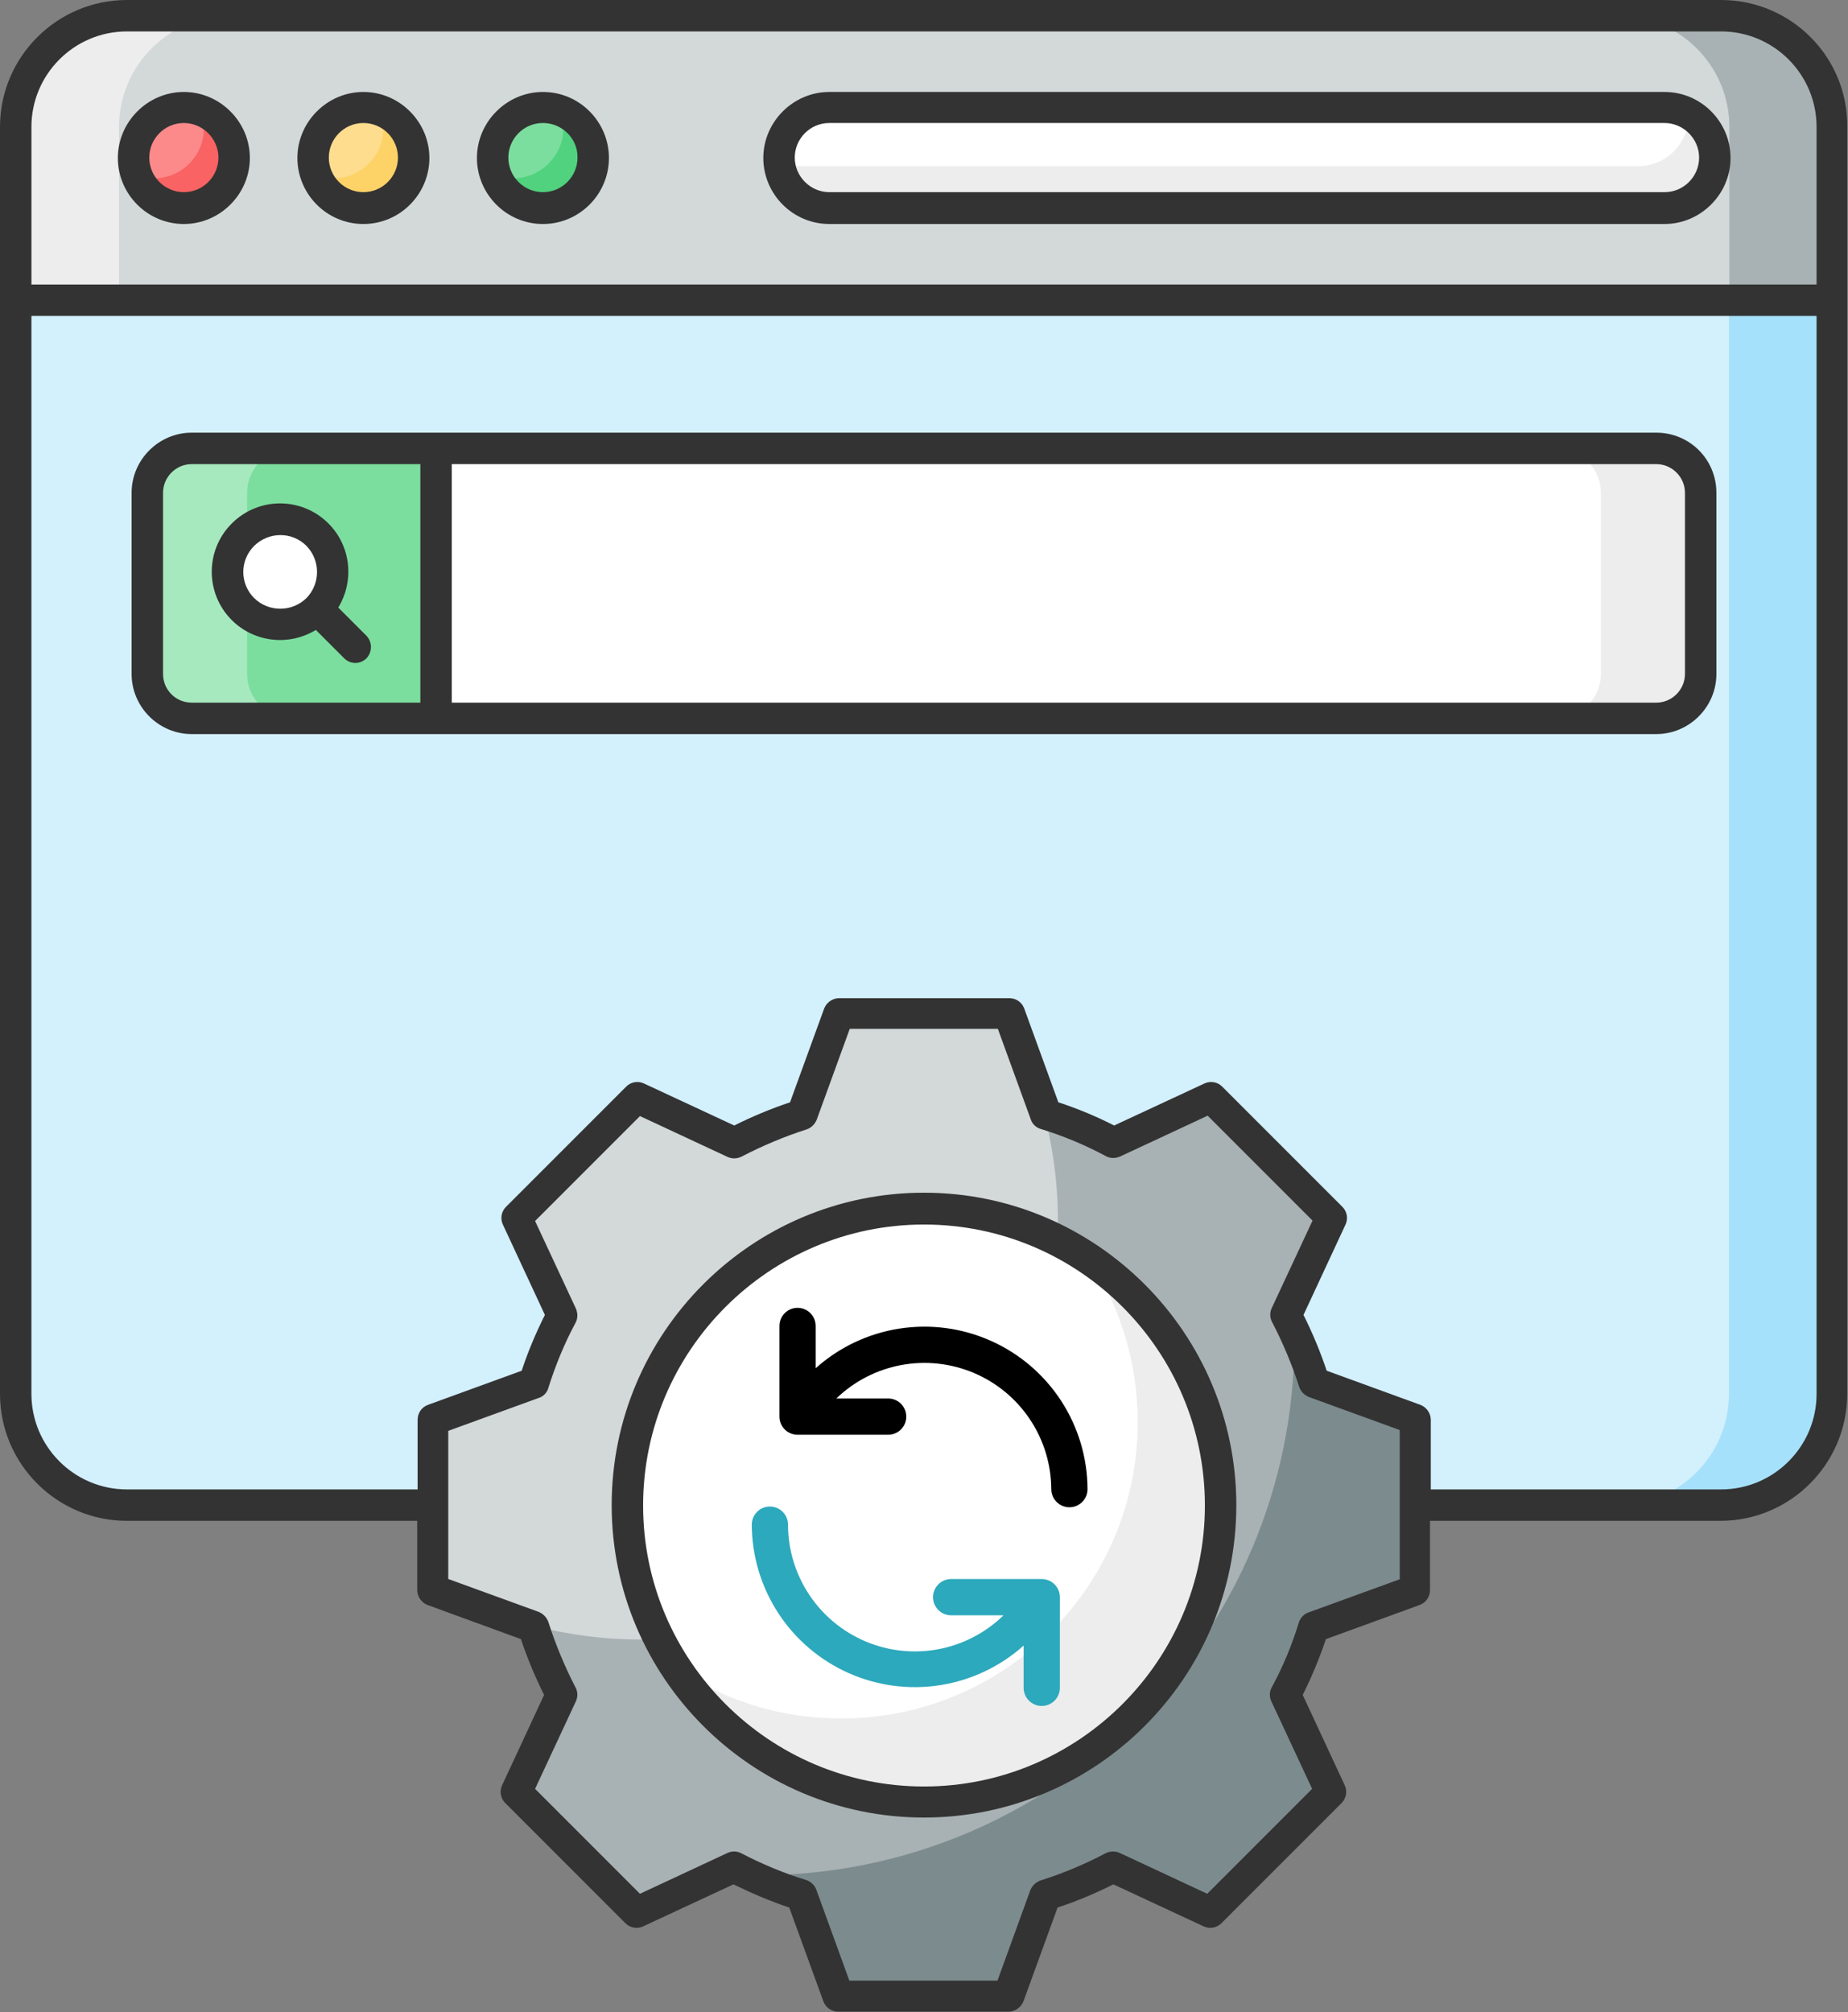 <svg width="735" height="800" viewBox="0 0 735 800" fill="none" xmlns="http://www.w3.org/2000/svg">
<rect x="0" y="0" width="735" height="800" fill="#808080" stroke="none"/>
<path d="M728.75 119.375V554.219C728.75 578.594 708.906 598.438 684.531 598.438H50.469C26.094 598.438 6.25 578.594 6.25 554.219V119.375H728.75Z" fill="#D3F0FD"/>
<path d="M676.406 195.938V267.969C676.406 277.656 668.438 285.625 658.75 285.625H76.25C66.562 285.625 58.594 277.656 58.594 267.969V195.938C58.594 186.25 66.562 178.281 76.25 178.281H658.75C668.594 178.281 676.406 186.094 676.406 195.938Z" fill="white"/>
<path d="M173.438 178.281H76.25C66.562 178.281 58.594 186.25 58.594 195.938V267.969C58.594 277.656 66.562 285.625 76.25 285.625H173.438V178.281Z" fill="#7BDE9E"/>
<path d="M115.938 285.625H76.25C66.562 285.625 58.594 277.656 58.594 267.969V195.938C58.594 186.25 66.562 178.281 76.25 178.281H115.938C106.25 178.281 98.281 186.25 98.281 195.938V267.969C98.281 277.656 106.094 285.625 115.938 285.625Z" fill="#A7E9BF"/>
<path d="M676.406 195.938V267.969C676.406 277.656 668.437 285.625 658.75 285.625H619.062C628.75 285.625 636.719 277.656 636.719 267.969V195.938C636.719 186.25 628.75 178.281 619.062 178.281H658.75C668.594 178.281 676.406 186.094 676.406 195.938Z" fill="#EDEDED"/>
<path d="M658.75 172.031H76.25C63.125 172.031 52.344 182.813 52.344 195.938V267.969C52.344 281.094 63.125 291.875 76.25 291.875H658.75C671.875 291.875 682.656 281.094 682.656 267.969V195.938C682.656 182.656 672.031 172.031 658.75 172.031ZM64.844 267.969V195.938C64.844 189.688 70 184.531 76.25 184.531H167.188V279.375H76.25C69.844 279.375 64.844 274.219 64.844 267.969ZM670.156 267.969C670.156 274.219 665 279.375 658.75 279.375H179.688V184.531H658.75C665 184.531 670.156 189.688 670.156 195.938V267.969Z" fill="#333333"/>
<path d="M728.75 119.375V554.219C728.75 578.594 708.906 598.438 684.531 598.438H643.438C667.813 598.438 687.656 578.594 687.656 554.219V119.375H728.75Z" fill="#A6E1FB"/>
<path d="M728.75 119.375V50.469C728.75 26.094 708.906 6.25 684.531 6.25H50.469C26.094 6.25 6.25 26.094 6.25 50.469V119.375H728.75Z" fill="#D3D9D9"/>
<path d="M91.562 6.25C67.188 6.25 47.344 26.094 47.344 50.469V119.375H6.25V50.469C6.25 26.094 26.094 6.25 50.469 6.25H91.562Z" fill="#EDEDED"/>
<path d="M728.75 50.469V119.375H687.812V50.469C687.812 26.094 667.969 6.25 643.438 6.25H684.531C709.062 6.25 728.75 26.094 728.75 50.469Z" fill="#A8B2B4"/>
<path d="M73.125 82.812C84.171 82.812 93.125 73.858 93.125 62.812C93.125 51.767 84.171 42.812 73.125 42.812C62.079 42.812 53.125 51.767 53.125 62.812C53.125 73.858 62.079 82.812 73.125 82.812Z" fill="#FC8A8A"/>
<path d="M144.531 82.812C155.577 82.812 164.531 73.858 164.531 62.812C164.531 51.767 155.577 42.812 144.531 42.812C133.486 42.812 124.531 51.767 124.531 62.812C124.531 73.858 133.486 82.812 144.531 82.812Z" fill="#FEDD8E"/>
<path d="M215.938 82.812C226.983 82.812 235.938 73.858 235.938 62.812C235.938 51.767 226.983 42.812 215.938 42.812C204.892 42.812 195.938 51.767 195.938 62.812C195.938 73.858 204.892 82.812 215.938 82.812Z" fill="#7BDE9E"/>
<path d="M93.125 62.812C93.125 73.906 84.219 82.969 73.125 82.969C64.531 82.969 57.031 77.5 54.219 69.688C56.406 70.469 58.594 70.938 61.094 70.938C72.188 70.938 81.094 62.031 81.094 50.938C81.094 48.594 80.625 46.25 79.844 44.062C87.656 46.719 93.125 54.219 93.125 62.812Z" fill="#F96363"/>
<path d="M164.531 62.812C164.531 73.906 155.469 82.969 144.531 82.969C135.938 82.969 128.437 77.5 125.625 69.688C127.812 70.469 130 70.938 132.5 70.938C143.438 70.938 152.5 62.031 152.5 50.938C152.5 48.594 152.031 46.25 151.25 44.062C159.063 46.719 164.531 54.219 164.531 62.812Z" fill="#FDD267"/>
<path d="M236.094 62.812C236.094 73.906 227.031 82.969 216.094 82.969C207.5 82.969 200 77.5 197.188 69.688C199.375 70.469 201.563 70.938 203.906 70.938C215 70.938 224.062 62.031 224.062 50.938C224.062 48.594 223.594 46.25 222.812 44.062C230.469 46.719 236.094 54.219 236.094 62.812Z" fill="#50D27E"/>
<path d="M73.125 89.062C58.594 89.062 46.875 77.188 46.875 62.812C46.875 48.438 58.75 36.562 73.125 36.562C87.5 36.562 99.375 48.438 99.375 62.812C99.375 77.188 87.5 89.062 73.125 89.062ZM73.125 48.906C65.469 48.906 59.375 55.156 59.375 62.656C59.375 70.312 65.625 76.406 73.125 76.406C80.781 76.406 86.875 70.156 86.875 62.656C86.875 55.156 80.625 48.906 73.125 48.906Z" fill="#333333"/>
<path d="M144.531 89.062C130 89.062 118.281 77.188 118.281 62.812C118.281 48.438 130.156 36.562 144.531 36.562C158.906 36.562 170.781 48.438 170.781 62.812C170.781 77.188 159.063 89.062 144.531 89.062ZM144.531 48.906C136.875 48.906 130.781 55.156 130.781 62.656C130.781 70.312 137.031 76.406 144.531 76.406C152.188 76.406 158.281 70.156 158.281 62.656C158.281 55.156 152.188 48.906 144.531 48.906Z" fill="#333333"/>
<path d="M215.938 89.062C201.406 89.062 189.688 77.188 189.688 62.812C189.688 48.438 201.563 36.562 215.938 36.562C230.469 36.562 242.188 48.438 242.188 62.812C242.188 77.188 230.469 89.062 215.938 89.062ZM215.938 48.906C208.281 48.906 202.188 55.156 202.188 62.656C202.188 70.312 208.438 76.406 215.938 76.406C223.594 76.406 229.688 70.156 229.688 62.656C229.844 55.156 223.594 48.906 215.938 48.906Z" fill="#333333"/>
<path d="M682.031 62.812C682.031 73.906 672.969 82.812 662.031 82.812H329.844C318.75 82.812 309.844 73.906 309.844 62.812C309.844 51.719 318.906 42.812 329.844 42.812H662.031C672.969 42.656 682.031 51.719 682.031 62.812Z" fill="white"/>
<path d="M682.031 62.812C682.031 73.906 672.969 82.812 662.031 82.812H329.844C319.062 82.812 310.313 74.375 309.844 63.75C312.656 65.312 315.937 66.094 319.375 66.094H651.406C662.5 66.094 671.562 57.188 671.562 46.094V45.312C677.812 48.594 682.031 55.156 682.031 62.812Z" fill="#EDEDED"/>
<path d="M662.031 89.062H329.844C315.312 89.062 303.594 77.188 303.594 62.812C303.594 48.438 315.469 36.562 329.844 36.562H662.031C676.562 36.562 688.281 48.438 688.281 62.812C688.281 77.188 676.406 89.062 662.031 89.062ZM329.844 48.906C322.187 48.906 316.094 55.156 316.094 62.656C316.094 70.156 322.344 76.406 329.844 76.406H662.031C669.687 76.406 675.781 70.156 675.781 62.656C675.781 55.156 669.531 48.906 662.031 48.906H329.844Z" fill="#333333"/>
<path d="M522.656 647.031C519.844 656.406 515.938 665.312 511.563 673.906L529.531 712.656L481.719 760.469L442.969 742.344C434.375 746.875 425.469 750.625 416.094 753.438L401.406 793.594H333.75L319.062 753.438C309.687 750.625 300.781 746.719 292.187 742.344L253.437 760.312L205.625 712.5L223.594 673.75C219.062 665.156 215.312 656.25 212.5 646.875L172.344 632.187V564.531L212.5 549.844C215.469 540.469 219.219 531.562 223.594 522.969L205.469 484.375L253.281 436.562L292.031 454.687C300.625 450.156 309.531 446.406 318.906 443.594L333.594 403.438H401.25L415.937 443.594C425.312 446.562 434.219 450.312 442.813 454.687L481.562 436.719L529.375 484.531L511.25 523.281C515.781 531.875 519.531 540.781 522.344 550.156L562.5 564.844V632.5L522.656 647.031Z" fill="#A8B1B3"/>
<path d="M420.781 485.625C420.781 577.344 346.406 651.875 254.531 651.875C237.344 651.875 220.781 649.219 205.156 644.375H205C199.844 642.812 194.844 640.937 190 638.906H189.844C183.75 636.406 177.812 633.437 172.188 630.156V564.844L212.344 550.156C215.312 540.781 219.063 531.875 223.438 523.281L205.469 484.375L253.438 436.562L292.188 454.531C300.781 450 309.688 446.25 319.062 443.437L333.75 403.281H399.063C402.5 409.375 405.625 415.625 408.281 422.031C410.156 426.406 411.719 430.938 413.125 435.469C418.125 451.25 420.781 468.125 420.781 485.625Z" fill="#D3D8D9"/>
<path d="M522.656 647.031C519.844 656.406 516.094 665.312 511.563 673.906L529.687 712.656L481.875 760.625L443.125 742.5C434.531 747.031 425.625 750.781 416.25 753.594L401.562 793.75H333.75L319.063 753.594C312.031 751.406 305.313 748.75 298.594 745.625C299.531 745.625 300.625 745.625 301.563 745.625C419.375 745.625 514.844 650.156 514.844 532.5C514.844 531.562 514.844 530.469 514.844 529.531C517.969 536.094 520.625 542.969 522.656 550L562.813 564.688V632.344L522.656 647.031Z" fill="#7C8B8E"/>
<path d="M485.469 598.438C485.469 663.594 432.656 716.406 367.5 716.406C302.344 716.406 249.531 663.594 249.531 598.438C249.531 533.281 302.344 480.469 367.5 480.469C432.656 480.625 485.469 533.281 485.469 598.438Z" fill="white"/>
<path d="M485.469 598.437C485.469 663.594 432.656 716.406 367.5 716.406C326.406 716.406 290.312 695.469 269.375 663.594C288.125 676.094 310.469 683.281 334.531 683.281C399.687 683.281 452.5 630.469 452.5 565.469C452.5 541.406 445.312 518.906 432.812 500.156C464.531 521.406 485.469 557.5 485.469 598.437Z" fill="#EDEDED"/>
<path d="M684.531 0H50.469C22.656 0 0 22.656 0 50.469C0 109.844 0 550.938 0 554.219C0 582.031 22.656 604.688 50.469 604.688H165.937V632.188C165.937 634.844 167.656 637.187 170 638.125L207.187 651.719C209.687 659.219 212.813 666.719 216.406 673.906L199.688 709.844C198.594 712.187 199.062 715 200.937 716.875L248.75 764.687C250.625 766.562 253.437 767.031 255.781 765.938L291.719 749.219C299.062 752.812 306.406 755.937 313.906 758.437L327.5 795.781C328.437 798.281 330.781 799.844 333.437 799.844H401.094C403.75 799.844 406.094 798.125 407.031 795.781L420.625 758.437C428.281 755.937 435.625 752.812 442.813 749.219L478.75 765.938C481.094 767.031 483.906 766.562 485.781 764.687L533.594 716.875C535.469 715 535.938 712.187 534.844 709.844L518.125 673.906C521.719 666.719 524.844 659.219 527.344 651.719L564.688 638.125C567.188 637.187 568.75 634.844 568.75 632.188V604.688H684.219C712.031 604.688 734.688 582.031 734.688 554.219C734.688 548.906 734.688 106.563 734.688 50.469C735 22.656 712.344 0 684.531 0ZM556.563 627.969L520.469 641.094C518.594 641.719 517.188 643.281 516.563 645.156C513.906 653.906 510.313 662.656 505.781 670.937C504.844 672.656 504.844 674.687 505.625 676.406L521.875 711.25L480.156 752.969L445.312 736.719C443.594 735.938 441.563 735.938 439.688 736.875C431.406 741.25 422.813 744.844 413.906 747.656C412.031 748.281 410.625 749.687 409.844 751.406L396.719 787.5H337.812L324.688 751.406C324.063 749.531 322.5 748.125 320.625 747.5C311.875 744.844 303.281 741.25 294.844 736.875C293.125 735.938 291.094 735.938 289.375 736.719L254.531 752.969L212.812 711.25L229.062 676.406C229.844 674.687 229.844 672.656 228.906 670.937C224.531 662.5 220.937 653.75 218.125 645C217.5 643.125 216.094 641.719 214.375 640.938L178.281 627.812V568.906L214.375 555.781C216.25 555.156 217.656 553.594 218.125 551.719C220.937 542.813 224.531 534.063 228.906 525.938C229.844 524.219 229.844 522.188 229.062 520.312L212.812 485.469L254.531 443.75L289.375 460C291.094 460.781 293.125 460.781 295 459.844C303.438 455.469 312.031 451.875 320.781 449.062C322.656 448.437 324.062 447.031 324.844 445.156L337.969 409.062H396.875L410 445.156C410.625 447.031 412.187 448.437 414.062 448.906C423.125 451.719 431.719 455.313 439.844 459.688C441.563 460.625 443.594 460.625 445.469 459.844L480.313 443.594L522.031 485.313L505.781 520.156C505 521.875 505 523.906 505.938 525.625C510.313 534.062 513.906 542.656 516.719 551.406C517.344 553.281 518.75 554.688 520.625 555.469L556.719 568.594V627.969H556.563ZM722.5 554.219C722.5 575.156 705.469 592.188 684.531 592.188H569.063V564.531C569.063 561.875 567.344 559.531 565 558.594L527.656 545C525.156 537.5 522.031 530 518.438 522.813L535.156 486.875C536.25 484.531 535.781 481.719 533.906 479.844L486.094 432.031C484.219 430.156 481.406 429.688 479.063 430.781L443.125 447.5C436.094 443.906 428.594 440.781 420.938 438.281L407.344 400.938C406.406 398.438 404.063 396.875 401.406 396.875H333.75C331.094 396.875 328.75 398.594 327.813 400.938L314.219 438.281C306.719 440.781 299.219 443.906 292.031 447.5L256.094 430.781C253.75 429.688 250.937 430.156 249.062 432.031L201.25 479.844C199.375 481.719 198.906 484.531 200 486.875L216.719 522.813C213.125 530 210 537.344 207.5 545L170.156 558.594C167.656 559.531 166.094 561.875 166.094 564.531V592.188H50.469C29.531 592.188 12.5 575.156 12.5 554.219V125.625H722.5V554.219ZM722.5 113.125H12.5V50.469C12.5 29.531 29.531 12.5 50.469 12.5H684.531C705.469 12.5 722.5 29.531 722.5 50.469V113.125Z" fill="#333333"/>
<path d="M367.5 722.656C299.063 722.656 243.281 667.031 243.281 598.438C243.281 530 298.906 474.219 367.5 474.219C435.937 474.219 491.719 530 491.719 598.438C491.719 667.031 435.937 722.656 367.5 722.656ZM367.5 486.875C305.937 486.875 255.781 537.031 255.781 598.594C255.781 660.156 305.937 710.313 367.5 710.313C429.063 710.313 479.219 660.156 479.219 598.594C479.219 536.875 429.063 486.875 367.5 486.875Z" fill="#333333"/>
<path d="M126.25 212.656C134.375 220.781 134.375 234.062 126.25 242.187C118.125 250.312 104.844 250.312 96.719 242.187C88.594 234.062 88.594 220.781 96.719 212.656C104.844 204.531 118.125 204.531 126.25 212.656Z" fill="white"/>
<path d="M145.781 252.813L134.531 241.563C140.937 231.094 139.687 217.188 130.625 208.125C120 197.5 102.813 197.5 92.188 208.125C81.562 218.75 81.562 235.938 92.188 246.563C100.781 255.156 114.531 257.188 125.625 250.469L136.875 261.719C139.375 264.219 143.281 264.219 145.781 261.719C148.125 259.219 148.125 255.313 145.781 252.813ZM101.094 237.813C95.312 232.031 95.312 222.812 101.094 217.031C106.875 211.406 116.094 211.25 121.875 217.031C127.5 222.812 127.5 232.031 121.875 237.813C116.094 243.438 106.875 243.438 101.094 237.813Z" fill="#333333"/>
<path d="M306.208 599C308.12 599 309.954 599.759 311.305 601.111C312.657 602.463 313.417 604.297 313.417 606.208C313.429 616.131 316.367 625.83 321.863 634.092C327.359 642.354 335.168 648.812 344.315 652.658C353.462 656.505 363.54 657.569 373.289 655.717C383.037 653.866 392.024 649.182 399.124 642.25H378.292C376.38 642.25 374.546 641.491 373.195 640.139C371.843 638.787 371.083 636.953 371.083 635.042C371.083 633.13 371.843 631.296 373.195 629.945C374.546 628.593 376.38 627.833 378.292 627.833H414.333C416.245 627.833 418.079 628.593 419.43 629.945C420.782 631.296 421.542 633.13 421.542 635.042V671.083C421.542 672.995 420.782 674.829 419.43 676.18C418.079 677.532 416.245 678.292 414.333 678.292C412.422 678.292 410.588 677.532 409.236 676.18C407.884 674.829 407.125 672.995 407.125 671.083V654.288C397.808 662.622 386.282 668.086 373.932 670.024C361.583 671.962 348.937 670.291 337.515 665.212C326.093 660.133 316.382 651.862 309.549 641.395C302.716 630.927 299.053 618.709 299 606.208C299 604.297 299.759 602.463 301.111 601.111C302.463 599.759 304.297 599 306.208 599Z" fill="#2CA9BC"/>
<path d="M317.208 520C319.12 520 320.954 520.759 322.305 522.111C323.657 523.463 324.417 525.297 324.417 527.208V544.004C333.734 535.67 345.26 530.206 357.609 528.268C369.958 526.33 382.604 528.001 394.026 533.08C405.448 538.159 415.16 546.429 421.993 556.897C428.826 567.364 432.489 579.583 432.542 592.083C432.542 593.995 431.782 595.829 430.43 597.18C429.079 598.532 427.245 599.292 425.333 599.292C423.422 599.292 421.588 598.532 420.236 597.18C418.884 595.829 418.125 593.995 418.125 592.083C418.072 582.204 415.119 572.558 409.634 564.341C404.149 556.124 396.373 549.698 387.269 545.86C378.166 542.023 368.136 540.942 358.424 542.751C348.711 544.561 339.744 549.182 332.634 556.042H353.25C355.162 556.042 356.995 556.801 358.347 558.153C359.699 559.505 360.458 561.338 360.458 563.25C360.458 565.162 359.699 566.995 358.347 568.347C356.995 569.699 355.162 570.458 353.25 570.458H317.208C315.297 570.458 313.463 569.699 312.111 568.347C310.759 566.995 310 565.162 310 563.25V527.208C310 525.297 310.759 523.463 312.111 522.111C313.463 520.759 315.297 520 317.208 520Z" fill="black"/>
</svg>
